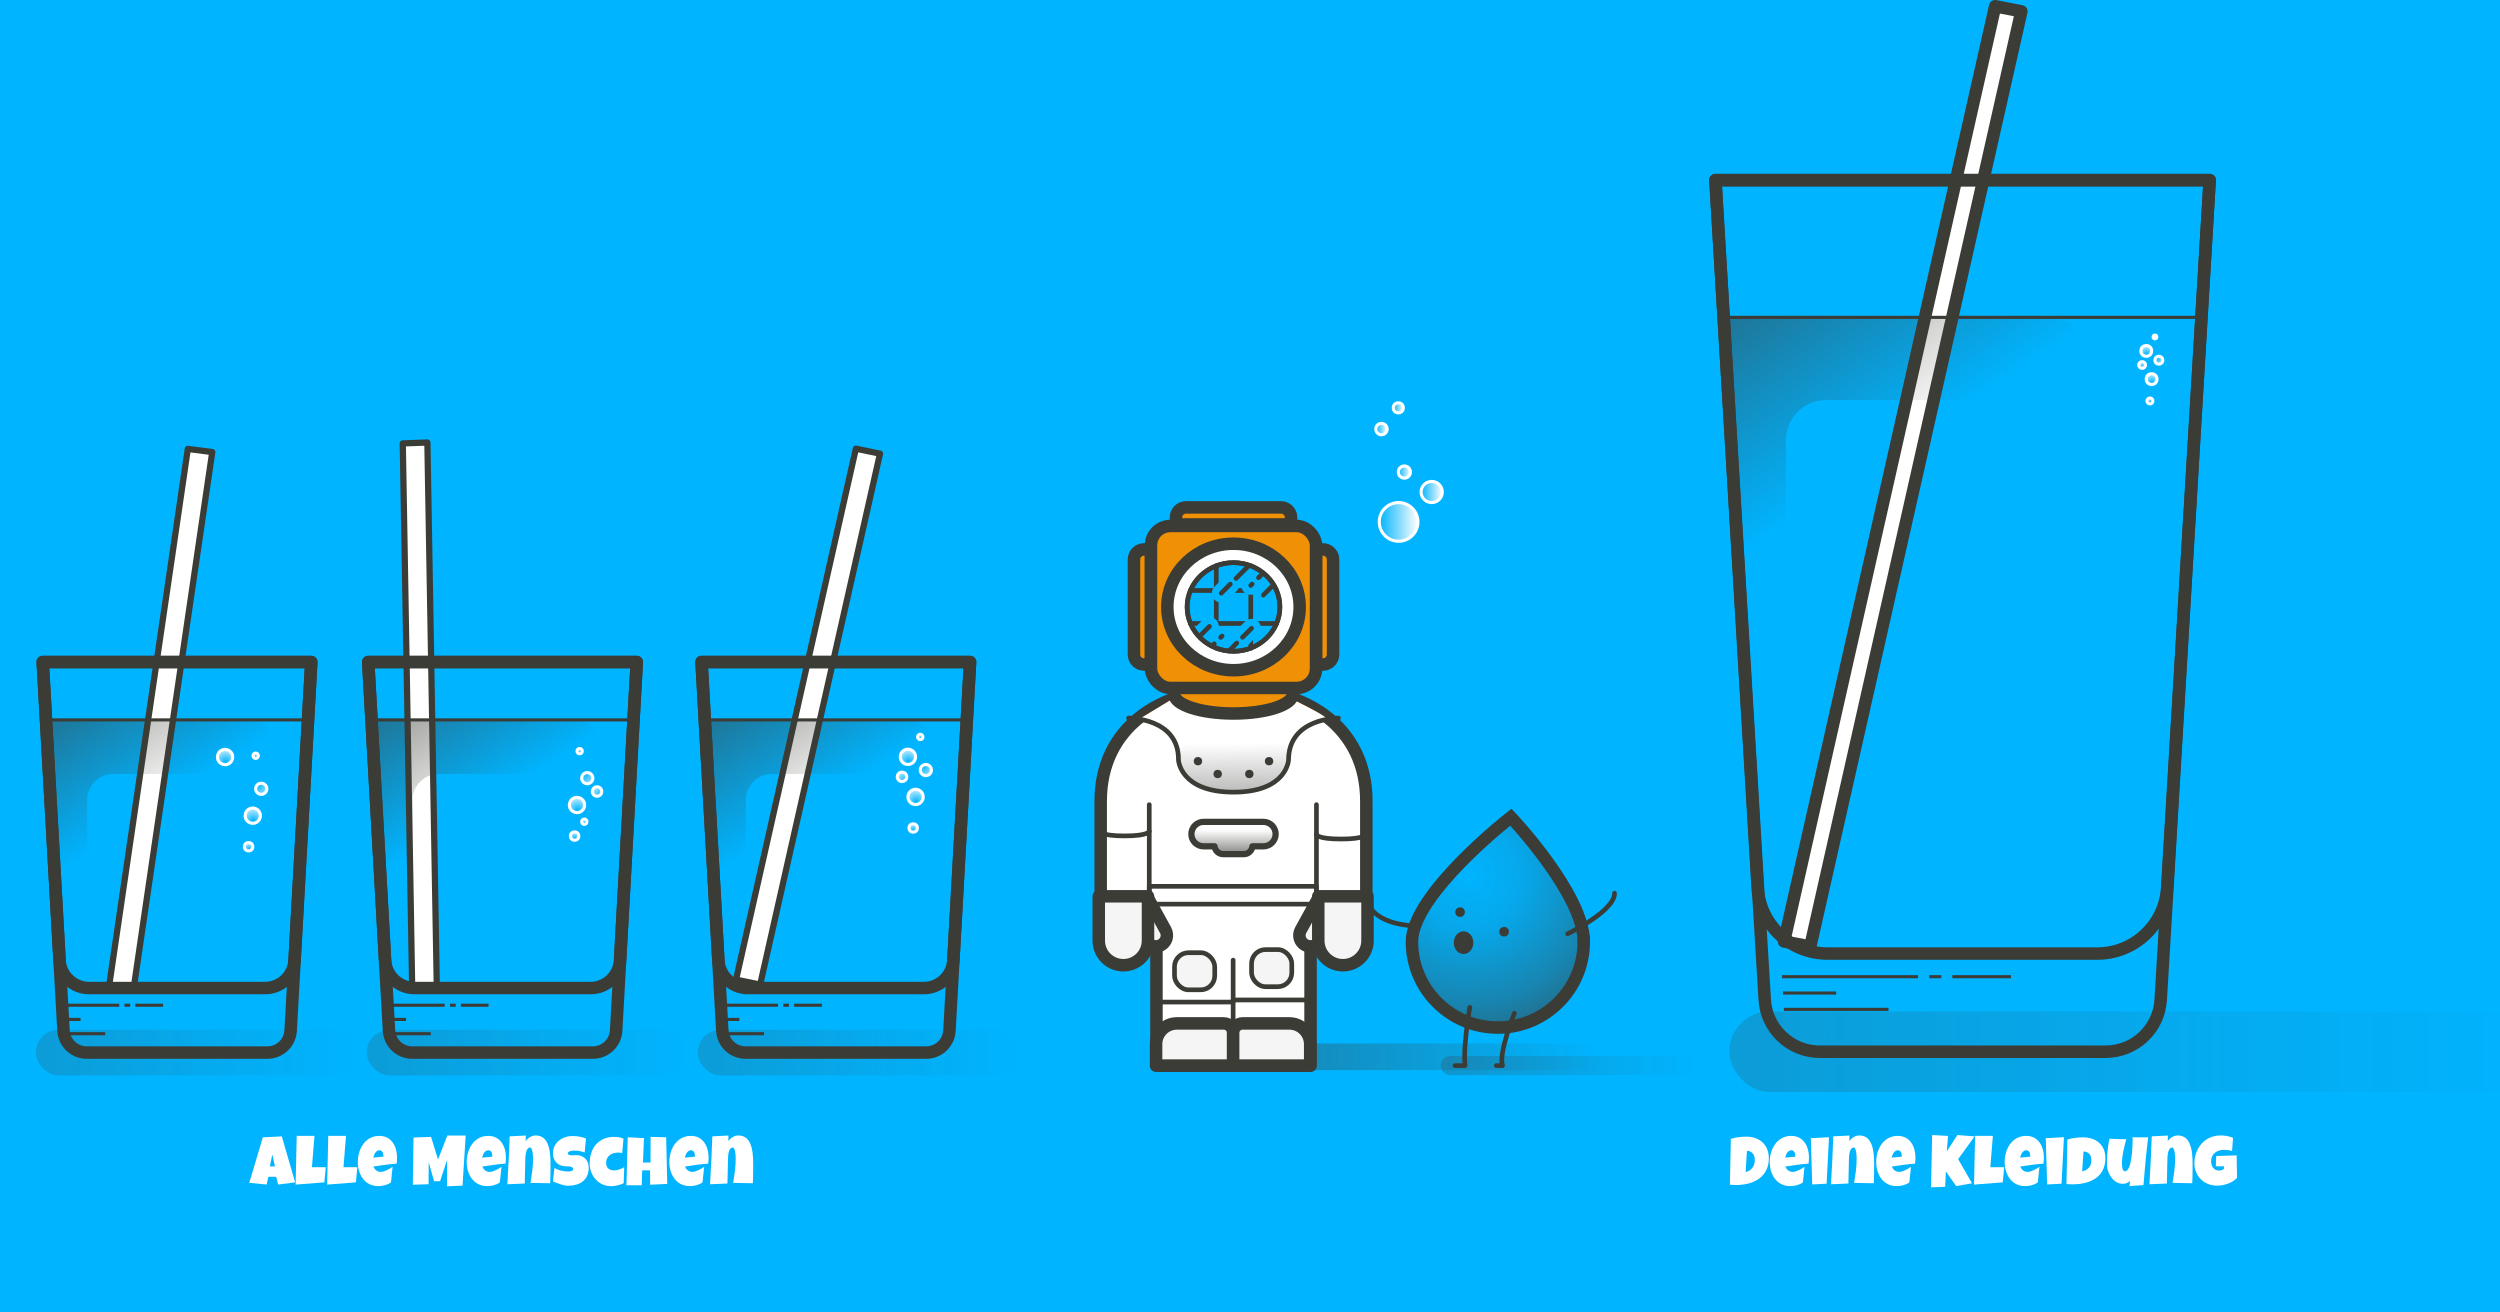 <?xml version="1.0" encoding="UTF-8"?>
<svg xmlns="http://www.w3.org/2000/svg" width="800" height="420" xmlns:xlink="http://www.w3.org/1999/xlink" viewBox="0 0 800 420">
  <defs>
    <filter id="drop-shadow-1" x="487.71" y="26.004" width="99.864" height="52.062" filterUnits="userSpaceOnUse">
      <feOffset dx="-8" dy="6"/>
      <feGaussianBlur result="blur" stdDeviation="0"/>
      <feFlood flood-color="#3c3c37" flood-opacity=".1"/>
      <feComposite in2="blur" operator="in"/>
      <feComposite in="SourceGraphic"/>
    </filter>
    <linearGradient id="Unbenannter_Verlauf_48" data-name="Unbenannter Verlauf 48" x1="11.481" y1="336.825" x2="114.209" y2="336.825" gradientUnits="userSpaceOnUse">
      <stop offset="0" stop-color="#3c3c37"/>
      <stop offset=".559" stop-color="#3c3c37" stop-opacity=".4"/>
      <stop offset="1" stop-color="#3c3c37" stop-opacity="0"/>
    </linearGradient>
    <linearGradient id="Unbenannter_Verlauf_48-2" data-name="Unbenannter Verlauf 48" x1="117.38" x2="220.108" xlink:href="#Unbenannter_Verlauf_48"/>
    <linearGradient id="Unbenannter_Verlauf_48-3" data-name="Unbenannter Verlauf 48" x1="223.28" x2="326.008" xlink:href="#Unbenannter_Verlauf_48"/>
    <linearGradient id="Unbenannter_Verlauf_48-4" data-name="Unbenannter Verlauf 48" x1="553.363" y1="336.552" x2="820.741" y2="336.552" xlink:href="#Unbenannter_Verlauf_48"/>
    <linearGradient id="Unbenannter_Verlauf_6" data-name="Unbenannter Verlauf 6" x1="661.164" y1="-1152.507" x2="803.562" y2="-1152.507" gradientTransform="translate(-291.088 1490.679)" gradientUnits="userSpaceOnUse">
      <stop offset="0" stop-color="#3c3c37" stop-opacity="0"/>
      <stop offset="1" stop-color="#3c3c37"/>
    </linearGradient>
    <linearGradient id="Unbenannter_Verlauf_6-2" data-name="Unbenannter Verlauf 6" x1="542.331" y1="340.991" x2="377.749" y2="340.991" gradientTransform="translate(1004.501 681.982) rotate(-180)" xlink:href="#Unbenannter_Verlauf_6"/>
    <radialGradient id="Unbenannter_Verlauf_106" data-name="Unbenannter Verlauf 106" cx="470.108" cy="280.241" fx="470.108" fy="280.241" r="74.428" gradientUnits="userSpaceOnUse">
      <stop offset="0" stop-color="#3c3c37" stop-opacity="0"/>
      <stop offset=".233" stop-color="#3c3c37" stop-opacity=".103"/>
      <stop offset=".55" stop-color="#3c3c37" stop-opacity=".394"/>
      <stop offset=".915" stop-color="#3c3c37" stop-opacity=".87"/>
      <stop offset="1" stop-color="#3c3c37"/>
    </radialGradient>
    <linearGradient id="Weiß_Schwarz_2" data-name="Weiß, Schwarz 2" x1="394.669" y1="237.93" x2="395.169" y2="289.43" gradientUnits="userSpaceOnUse">
      <stop offset="0" stop-color="#fff"/>
      <stop offset="1" stop-color="#1d1d1b"/>
    </linearGradient>
    <clipPath id="clippath">
      <ellipse cx="394.722" cy="194.23" rx="14.843" ry="14.186" fill="none" stroke="#3c3c37" stroke-linecap="round" stroke-linejoin="round" stroke-width="1.5"/>
    </clipPath>
    <linearGradient id="Unbenannter_Verlauf_64" data-name="Unbenannter Verlauf 64" x1="441.366" y1="167.013" x2="453.736" y2="167.013" gradientUnits="userSpaceOnUse">
      <stop offset="0" stop-color="#fff" stop-opacity="0"/>
      <stop offset="1" stop-color="#fff"/>
    </linearGradient>
    <linearGradient id="Unbenannter_Verlauf_64-2" data-name="Unbenannter Verlauf 64" x1="454.755" y1="157.441" x2="461.529" y2="157.441" xlink:href="#Unbenannter_Verlauf_64"/>
    <linearGradient id="Unbenannter_Verlauf_64-3" data-name="Unbenannter Verlauf 64" x1="447.455" y1="151.056" x2="451.336" y2="151.056" xlink:href="#Unbenannter_Verlauf_64"/>
    <linearGradient id="Unbenannter_Verlauf_64-4" data-name="Unbenannter Verlauf 64" x1="440.247" y1="137.306" x2="443.887" y2="137.306" xlink:href="#Unbenannter_Verlauf_64"/>
    <linearGradient id="Unbenannter_Verlauf_64-5" data-name="Unbenannter Verlauf 64" x1="445.858" y1="130.511" x2="449.051" y2="130.511" xlink:href="#Unbenannter_Verlauf_64"/>
    <linearGradient id="Weiß_Schwarz_2-2" data-name="Weiß, Schwarz 2" x1="-7577.321" y1="-8619.613" x2="-7577.321" y2="-8605.113" gradientTransform="translate(7972.044 8885.104)" xlink:href="#Weiß_Schwarz_2"/>
    <linearGradient id="Unbenannter_Verlauf_61" data-name="Unbenannter Verlauf 61" x1="198.45" y1="684.28" x2="243.155" y2="752.614" gradientTransform="translate(18 -494)" gradientUnits="userSpaceOnUse">
      <stop offset="0" stop-color="#3c3c37"/>
      <stop offset="1" stop-color="#3c3c37" stop-opacity="0"/>
    </linearGradient>
    <linearGradient id="Unbenannter_Verlauf_61-2" data-name="Unbenannter Verlauf 61" x1="91.792" x2="136.496" y2="752.614" xlink:href="#Unbenannter_Verlauf_61"/>
    <radialGradient id="Unbenannter_Verlauf_11" data-name="Unbenannter Verlauf 11" cx="184.852" cy="259.143" fx="184.852" fy="259.143" r="5.126" gradientUnits="userSpaceOnUse">
      <stop offset="0" stop-color="#fff" stop-opacity="0"/>
      <stop offset="1" stop-color="#fff"/>
    </radialGradient>
    <radialGradient id="Unbenannter_Verlauf_11-2" data-name="Unbenannter Verlauf 11" cx="183.993" cy="268.381" fx="183.993" fy="268.381" r="2.799" xlink:href="#Unbenannter_Verlauf_11"/>
    <radialGradient id="Unbenannter_Verlauf_11-3" data-name="Unbenannter Verlauf 11" cx="187.064" cy="263.48" fx="187.064" fy="263.48" r="1.77" xlink:href="#Unbenannter_Verlauf_11"/>
    <radialGradient id="Unbenannter_Verlauf_11-4" data-name="Unbenannter Verlauf 11" cx="185.558" cy="240.897" fx="185.558" fy="240.897" r="1.77" xlink:href="#Unbenannter_Verlauf_11"/>
    <radialGradient id="Unbenannter_Verlauf_11-5" data-name="Unbenannter Verlauf 11" cx="174.423" cy="748.844" fx="174.423" fy="748.844" r="5.216" gradientTransform="translate(18 -494)" xlink:href="#Unbenannter_Verlauf_11"/>
    <radialGradient id="Unbenannter_Verlauf_11-6" data-name="Unbenannter Verlauf 11" cx="186.617" cy="247.837" fx="186.617" fy="247.837" r="6.196" xlink:href="#Unbenannter_Verlauf_11"/>
    <linearGradient id="Unbenannter_Verlauf_61-3" data-name="Unbenannter Verlauf 61" x1="-12.367" x2="32.338" y2="752.614" xlink:href="#Unbenannter_Verlauf_61"/>
    <radialGradient id="Unbenannter_Verlauf_11-7" data-name="Unbenannter Verlauf 11" cx="81.094" cy="262.557" fx="81.094" fy="262.557" xlink:href="#Unbenannter_Verlauf_11"/>
    <radialGradient id="Unbenannter_Verlauf_11-8" data-name="Unbenannter Verlauf 11" cx="79.664" cy="271.795" fx="79.664" fy="271.795" r="2.799" xlink:href="#Unbenannter_Verlauf_11"/>
    <radialGradient id="Unbenannter_Verlauf_11-9" data-name="Unbenannter Verlauf 11" cx="81.891" cy="242.361" fx="81.891" fy="242.361" r="1.77" xlink:href="#Unbenannter_Verlauf_11"/>
    <radialGradient id="Unbenannter_Verlauf_11-10" data-name="Unbenannter Verlauf 11" cx="54.235" cy="737.796" fx="54.235" fy="737.796" gradientTransform="translate(18 -494)" xlink:href="#Unbenannter_Verlauf_11"/>
    <radialGradient id="Unbenannter_Verlauf_11-11" data-name="Unbenannter Verlauf 11" cx="82.288" cy="251.251" fx="82.288" fy="251.251" r="6.196" xlink:href="#Unbenannter_Verlauf_11"/>
    <linearGradient id="Unbenannter_Verlauf_61-4" data-name="Unbenannter Verlauf 61" x1="516.051" y1="37.836" x2="584.816" y2="142.95" gradientTransform="translate(23 1)" xlink:href="#Unbenannter_Verlauf_61"/>
    <radialGradient id="Unbenannter_Verlauf_11-12" data-name="Unbenannter Verlauf 11" cx="688.669" cy="122.4" fx="688.669" fy="122.4" r="3.605" xlink:href="#Unbenannter_Verlauf_11"/>
    <radialGradient id="Unbenannter_Verlauf_11-13" data-name="Unbenannter Verlauf 11" cx="688.065" cy="128.898" fx="688.065" fy="128.898" r="1.969" xlink:href="#Unbenannter_Verlauf_11"/>
    <radialGradient id="Unbenannter_Verlauf_11-14" data-name="Unbenannter Verlauf 11" cx="689.632" cy="108.194" fx="689.632" fy="108.194" r="1.245" xlink:href="#Unbenannter_Verlauf_11"/>
    <radialGradient id="Unbenannter_Verlauf_11-15" data-name="Unbenannter Verlauf 11" cx="663.95" cy="112.377" fx="663.95" fy="112.377" r="3.605" gradientTransform="translate(23 1)" xlink:href="#Unbenannter_Verlauf_11"/>
    <radialGradient id="Unbenannter_Verlauf_11-16" data-name="Unbenannter Verlauf 11" cx="663.434" cy="116.894" fx="663.434" fy="116.894" r="3.669" gradientTransform="translate(23 1)" xlink:href="#Unbenannter_Verlauf_11"/>
    <radialGradient id="Unbenannter_Verlauf_11-17" data-name="Unbenannter Verlauf 11" cx="689.911" cy="114.447" fx="689.911" fy="114.447" r="4.358" xlink:href="#Unbenannter_Verlauf_11"/>
    <radialGradient id="Unbenannter_Verlauf_11-18" data-name="Unbenannter Verlauf 11" cx="293.191" cy="256.554" fx="293.191" fy="256.554" r="5.126" xlink:href="#Unbenannter_Verlauf_11"/>
    <radialGradient id="Unbenannter_Verlauf_11-19" data-name="Unbenannter Verlauf 11" cx="292.333" cy="265.793" fx="292.333" fy="265.793" r="2.799" xlink:href="#Unbenannter_Verlauf_11"/>
    <radialGradient id="Unbenannter_Verlauf_11-20" data-name="Unbenannter Verlauf 11" cx="294.56" cy="236.359" fx="294.56" fy="236.359" r="1.77" xlink:href="#Unbenannter_Verlauf_11"/>
    <radialGradient id="Unbenannter_Verlauf_11-21" data-name="Unbenannter Verlauf 11" cx="272.747" cy="737.727" fx="272.747" fy="737.727" r="5.126" gradientTransform="translate(18 -494)" xlink:href="#Unbenannter_Verlauf_11"/>
    <radialGradient id="Unbenannter_Verlauf_11-22" data-name="Unbenannter Verlauf 11" cx="272.013" cy="744.148" fx="272.013" fy="744.148" r="5.216" gradientTransform="translate(18 -494)" xlink:href="#Unbenannter_Verlauf_11"/>
    <radialGradient id="Unbenannter_Verlauf_11-23" data-name="Unbenannter Verlauf 11" cx="294.956" cy="245.248" fx="294.956" fy="245.248" r="6.196" xlink:href="#Unbenannter_Verlauf_11"/>
    <filter id="drop-shadow-6" x="690.815" y="105.971" width="99.864" height="52.062" filterUnits="userSpaceOnUse">
      <feOffset dx="-8" dy="6"/>
      <feGaussianBlur result="blur-2" stdDeviation="0"/>
      <feFlood flood-color="#3c3c37" flood-opacity=".1"/>
      <feComposite in2="blur-2" operator="in"/>
      <feComposite in="SourceGraphic"/>
    </filter>
  </defs>
  <g isolation="isolate">
    <g id="bg">
      <rect x="-639.112" y="-2628.879" width="2123.664" height="7555.112" fill="#00b4ff"/>
    </g>
    <g id="illu">
      <g filter="url(#drop-shadow-1)">
        <path d="M580.022,62.963h-6.836c.446-.896.703-1.903.703-2.973,0-3.693-2.994-6.688-6.688-6.688-.795,0-1.555.146-2.262.401.135-1.041.212-2.099.212-3.177,0-13.543-10.979-24.522-24.522-24.522-7.528,0-14.26,3.395-18.758,8.734-2.77-1.55-5.958-2.442-9.359-2.442-10.606,0-19.204,8.598-19.204,19.204,0,4.303,1.432,8.261,3.822,11.463h-1.868c-4.171,0-7.552,3.381-7.552,7.552s3.381,7.552,7.552,7.552h84.76c4.171,0,7.552-3.381,7.552-7.552s-3.381-7.552-7.552-7.552Z" fill="none"/>
      </g>
      <g>
        <polygon points="638.456 2 570.904 301.27 579.283 302.899 646.836 3.63 638.456 2" fill="#fff"/>
        <polygon points="638.456 2 570.904 301.27 579.283 302.899 646.836 3.63 638.456 2" fill="none" stroke="#3c3c37" stroke-linejoin="round" stroke-width="4"/>
      </g>
      <polygon points="139.774 315.758 131.897 316.039 128.886 141.89 136.763 141.609 139.774 315.758" fill="#fff" stroke="#3c3c37" stroke-linejoin="round" stroke-width="2"/>
      <polygon points="243.25 315.071 235.53 313.477 273.881 143.577 281.601 145.171 243.25 315.071" fill="#fff" stroke="#3c3c37" stroke-linejoin="round" stroke-width="2"/>
      <polygon points="42.665 316.991 34.846 315.992 60.102 143.657 67.921 144.657 42.665 316.991" fill="#fff" stroke="#3c3c37" stroke-linejoin="round" stroke-width="2"/>
      <rect x="11.481" y="329.525" width="102.728" height="14.6" rx="7.3" ry="7.3" fill="url(#Unbenannter_Verlauf_48)" mix-blend-mode="multiply" opacity=".2"/>
      <rect x="117.38" y="329.525" width="102.728" height="14.6" rx="7.3" ry="7.3" fill="url(#Unbenannter_Verlauf_48-2)" mix-blend-mode="multiply" opacity=".2"/>
      <rect x="223.28" y="329.525" width="102.728" height="14.6" rx="7.3" ry="7.3" fill="url(#Unbenannter_Verlauf_48-3)" mix-blend-mode="multiply" opacity=".2"/>
      <rect x="553.363" y="323.67" width="267.378" height="25.763" rx="12.882" ry="12.882" fill="url(#Unbenannter_Verlauf_48-4)" mix-blend-mode="multiply" opacity=".2"/>
      <g>
        <rect x="370.076" y="333.906" width="142.398" height="8.533" rx="4.266" ry="4.266" transform="translate(882.551 676.345) rotate(180)" fill="url(#Unbenannter_Verlauf_6)" mix-blend-mode="multiply" opacity=".5"/>
        <rect x="461.016" y="337.938" width="82.47" height="6.106" rx="3.053" ry="3.053" transform="translate(1004.501 681.982) rotate(180)" fill="url(#Unbenannter_Verlauf_6-2)" mix-blend-mode="multiply" opacity=".5"/>
        <path d="M506.808,301.33c0,15.183-12.309,27.492-27.492,27.492s-27.492-12.309-27.492-27.492,31.651-39.839,31.651-39.839c0,0,23.333,24.656,23.333,39.839Z" fill="url(#Unbenannter_Verlauf_106)" stroke="#3c3c37" stroke-miterlimit="10" stroke-width="4"/>
        <path d="M470.349,322.366s-2.208,12.292-1.542,18.625h-3.208" fill="none" stroke="#3c3c37" stroke-linecap="round" stroke-linejoin="round" stroke-width="1.5"/>
        <path d="M484.599,324.241s-5.167,12.875-3.792,16.75h-2" fill="none" stroke="#3c3c37" stroke-linecap="round" stroke-linejoin="round" stroke-width="1.5"/>
        <path d="M452.802,296.268s-12.995,0-15.328-8.027" fill="none" stroke="#3c3c37" stroke-linecap="round" stroke-linejoin="round" stroke-width="1.5"/>
        <path d="M501.641,298.824s15.167-7.333,15-13" fill="none" stroke="#3c3c37" stroke-linecap="round" stroke-linejoin="round" stroke-width="1.5"/>
        <path d="M462.149,300.657c-1.256,1.875-1.735,6.181,3.746,9.285,5.714,3.236,11.788.215,12.993-1.845l-16.739-7.439Z" fill="none"/>
        <g id="eyes">
          <circle cx="467.224" cy="291.876" r="1.531" fill="#3c3c37"/>
          <circle cx="481.314" cy="298.156" r="1.531" fill="#3c3c37"/>
        </g>
        <g>
          <path d="M437.225,256.363c0-23.473-19.029-36.002-42.502-36.002h0c-23.473,0-42.502,12.529-42.502,36.002v45.514h17.845v39.115h49.314v-39.115h17.845v-45.514Z" fill="#fff"/>
          <path d="M437.225,256.363c0-23.473-19.029-36.002-42.502-36.002h0c-23.473,0-42.502,12.529-42.502,36.002v45.514h17.845v39.115h49.314v-39.115h17.845v-45.514Z" fill="none" stroke="#3c3c37" stroke-linejoin="round" stroke-width="4"/>
        </g>
        <line x1="394.604" y1="307.241" x2="394.604" y2="340.991" fill="none" stroke="#3c3c37" stroke-linecap="round" stroke-linejoin="round" stroke-width="1.5"/>
        <line x1="367.762" y1="257.491" x2="367.762" y2="302.845" fill="none" stroke="#3c3c37" stroke-linecap="round" stroke-linejoin="round" stroke-width="1.5"/>
        <line x1="421.262" y1="257.491" x2="421.262" y2="302.845" fill="none" stroke="#3c3c37" stroke-linecap="round" stroke-linejoin="round" stroke-width="1.5"/>
        <path d="M376.599,327.491h14.976c1.672,0,3.029,1.357,3.029,3.029v10.471h-24.657v-6.848c0-3.671,2.981-6.652,6.652-6.652Z" fill="#f5f5f5" stroke="#3c3c37" stroke-linejoin="round" stroke-width="4"/>
        <path d="M394.604,327.491h24.657v10.471c0,1.672-1.357,3.029-3.029,3.029h-14.976c-3.671,0-6.652-2.981-6.652-6.652v-6.848h0Z" transform="translate(813.866 668.482) rotate(-180)" fill="#f5f5f5" stroke="#3c3c37" stroke-linejoin="round" stroke-width="4"/>
        <g>
          <g>
            <path d="M424.25,230.043c-4.433.696-12.523,3.31-12.558,13.114,0,0-.434,10.333-16.975,10.333s-16.975-10.333-16.975-10.333c.116-10.129-8.595-12.583-12.958-13.177l10.714-6.489h37.484s12.943,6.29,11.269,6.552Z" fill="#f09105"/>
            <path d="M424.25,230.043c-4.433.696-12.523,3.31-12.558,13.114,0,0-.434,10.333-16.975,10.333s-16.975-10.333-16.975-10.333c.116-10.129-8.595-12.583-12.958-13.177l10.714-6.489h37.484s12.943,6.29,11.269,6.552Z" fill="url(#Weiß_Schwarz_2)" mix-blend-mode="multiply"/>
          </g>
          <path d="M421.13,175.814h2.24c1.77,0,3.208,1.437,3.208,3.208v30.418c0,1.77-1.437,3.208-3.208,3.208h-2.24v-36.833h0Z" fill="#f09105" stroke="#3c3c37" stroke-linecap="round" stroke-linejoin="round" stroke-width="4"/>
          <path d="M391.999,146.679h2.24c1.77,0,3.208,1.437,3.208,3.208v30.418c0,1.77-1.437,3.208-3.208,3.208h-2.24v-36.833h0Z" transform="translate(229.627 559.818) rotate(-90)" fill="#f09105" stroke="#3c3c37" stroke-linecap="round" stroke-linejoin="round" stroke-width="4"/>
          <path d="M362.868,175.814h2.24c1.77,0,3.208,1.437,3.208,3.208v30.418c0,1.77-1.437,3.208-3.208,3.208h-2.24v-36.833h0Z" transform="translate(731.183 388.461) rotate(180)" fill="#f09105" stroke="#3c3c37" stroke-linecap="round" stroke-linejoin="round" stroke-width="4"/>
          <ellipse cx="394.722" cy="222.147" rx="18.955" ry="6.177" fill="#f09105" stroke="#3c3c37" stroke-linejoin="round" stroke-width="4"/>
          <rect x="368.315" y="168.314" width="52.814" height="51.833" rx="6.217" ry="6.217" fill="#f09105" stroke="#3c3c37" stroke-linejoin="round" stroke-width="4"/>
          <g>
            <ellipse cx="394.722" cy="194.23" rx="21.176" ry="20.24" fill="#fff" stroke="#3c3c37" stroke-linecap="round" stroke-linejoin="round" stroke-width="4"/>
            <ellipse cx="394.722" cy="194.23" rx="14.843" ry="14.186" fill="#00b4ff"/>
            <ellipse cx="394.722" cy="194.23" rx="14.843" ry="14.186" fill="#00b4ff"/>
            <g>
              <line x1="400.238" y1="181.049" x2="400.238" y2="207.412" fill="none" stroke="#3c3c37" stroke-linecap="round" stroke-linejoin="round" stroke-width="1.5"/>
              <line x1="389.207" y1="207.412" x2="389.207" y2="181.049" fill="none" stroke="#3c3c37" stroke-linecap="round" stroke-linejoin="round" stroke-width="1.5"/>
              <line x1="380.931" y1="188.959" x2="408.514" y2="188.959" fill="none" stroke="#3c3c37" stroke-linecap="round" stroke-linejoin="round" stroke-width="1.5"/>
              <line x1="408.514" y1="199.502" x2="380.931" y2="199.502" fill="none" stroke="#3c3c37" stroke-linecap="round" stroke-linejoin="round" stroke-width="1.5"/>
            </g>
            <g>
              <g clip-path="url(#clippath)">
                <g>
                  <g>
                    <line x1="401.672" y1="178.951" x2="395.519" y2="185.104" fill="none" stroke="#00b4ff" stroke-linecap="round" stroke-linejoin="round" stroke-width="6"/>
                    <line x1="405.37" y1="182.212" x2="402.716" y2="184.866" fill="none" stroke="#00b4ff" stroke-linecap="round" stroke-linejoin="round" stroke-width="6"/>
                    <line x1="408.36" y1="186.335" x2="404.269" y2="190.427" fill="none" stroke="#00b4ff" stroke-linecap="round" stroke-linejoin="round" stroke-width="6"/>
                    <line x1="390.797" y1="189.827" x2="393.688" y2="186.935" fill="none" stroke="#00b4ff" stroke-linecap="round" stroke-linejoin="round" stroke-width="6"/>
                    <line x1="400.237" y1="187.345" x2="400.674" y2="186.907" fill="none" stroke="#00b4ff" stroke-linecap="round" stroke-linejoin="round" stroke-width="6"/>
                  </g>
                  <g>
                    <line x1="401.672" y1="178.951" x2="395.519" y2="185.104" fill="none" stroke="#3c3c37" stroke-linecap="round" stroke-linejoin="round" stroke-width="1.5"/>
                    <line x1="405.37" y1="182.212" x2="402.716" y2="184.866" fill="none" stroke="#3c3c37" stroke-linecap="round" stroke-linejoin="round" stroke-width="1.5"/>
                    <line x1="408.36" y1="186.335" x2="404.269" y2="190.427" fill="none" stroke="#3c3c37" stroke-linecap="round" stroke-linejoin="round" stroke-width="1.5"/>
                    <line x1="390.797" y1="189.827" x2="393.688" y2="186.935" fill="none" stroke="#3c3c37" stroke-linecap="round" stroke-linejoin="round" stroke-width="1.5"/>
                    <line x1="400.237" y1="187.345" x2="400.674" y2="186.907" fill="none" stroke="#3c3c37" stroke-linecap="round" stroke-linejoin="round" stroke-width="1.5"/>
                  </g>
                </g>
                <g>
                  <g>
                    <line x1="389.619" y1="211.927" x2="395.772" y2="205.774" fill="none" stroke="#00b4ff" stroke-linecap="round" stroke-linejoin="round" stroke-width="6"/>
                    <line x1="385.921" y1="208.666" x2="388.575" y2="206.012" fill="none" stroke="#00b4ff" stroke-linecap="round" stroke-linejoin="round" stroke-width="6"/>
                    <line x1="382.931" y1="204.543" x2="387.022" y2="200.451" fill="none" stroke="#00b4ff" stroke-linecap="round" stroke-linejoin="round" stroke-width="6"/>
                    <line x1="400.494" y1="201.051" x2="397.603" y2="203.943" fill="none" stroke="#00b4ff" stroke-linecap="round" stroke-linejoin="round" stroke-width="6"/>
                    <line x1="391.054" y1="203.533" x2="390.617" y2="203.97" fill="none" stroke="#00b4ff" stroke-linecap="round" stroke-linejoin="round" stroke-width="6"/>
                  </g>
                  <g>
                    <line x1="389.619" y1="211.927" x2="395.772" y2="205.774" fill="none" stroke="#3c3c37" stroke-linecap="round" stroke-linejoin="round" stroke-width="1.5"/>
                    <line x1="385.921" y1="208.666" x2="388.575" y2="206.012" fill="none" stroke="#3c3c37" stroke-linecap="round" stroke-linejoin="round" stroke-width="1.5"/>
                    <line x1="382.931" y1="204.543" x2="387.022" y2="200.451" fill="none" stroke="#3c3c37" stroke-linecap="round" stroke-linejoin="round" stroke-width="1.5"/>
                    <line x1="400.494" y1="201.051" x2="397.603" y2="203.943" fill="none" stroke="#3c3c37" stroke-linecap="round" stroke-linejoin="round" stroke-width="1.5"/>
                    <line x1="391.054" y1="203.533" x2="390.617" y2="203.97" fill="none" stroke="#3c3c37" stroke-linecap="round" stroke-linejoin="round" stroke-width="1.5"/>
                  </g>
                </g>
              </g>
              <ellipse cx="394.722" cy="194.23" rx="14.843" ry="14.186" fill="none" stroke="#3c3c37" stroke-linecap="round" stroke-linejoin="round" stroke-width="1.5"/>
            </g>
            <ellipse cx="394.722" cy="194.23" rx="14.843" ry="14.186" fill="none" stroke="#3c3c37" stroke-linecap="round" stroke-linejoin="round" stroke-width="1.5"/>
          </g>
          <path d="M361.138,229.791s16.127-.139,15.966,13.367c0,0,.452,10.333,17.618,10.333s17.618-10.333,17.618-10.333c.049-13.506,15.966-13.367,15.966-13.367" fill="none" stroke="#3c3c37" stroke-linecap="round" stroke-linejoin="round" stroke-width="1.5"/>
          <g>
            <g>
              <circle cx="389.66" cy="247.678" r="1.344" fill="#3c3c37"/>
              <circle cx="399.785" cy="247.678" r="1.344" fill="#3c3c37"/>
            </g>
            <g>
              <circle cx="406.097" cy="243.585" r="1.344" fill="#3c3c37"/>
              <circle cx="383.347" cy="243.585" r="1.344" fill="#3c3c37"/>
            </g>
          </g>
        </g>
        <rect x="375.838" y="304.866" width="12.875" height="11.875" rx="4.479" ry="4.479" fill="#f5f5f5" stroke="#3c3c37" stroke-linecap="round" stroke-linejoin="round" stroke-width="1.5"/>
        <rect x="400.496" y="303.866" width="12.875" height="11.875" rx="4.479" ry="4.479" fill="#f5f5f5" stroke="#3c3c37" stroke-linecap="round" stroke-linejoin="round" stroke-width="1.5"/>
        <line x1="369.947" y1="320.657" x2="394.604" y2="320.657" fill="none" stroke="#3c3c37" stroke-linecap="round" stroke-linejoin="round" stroke-width="1.5"/>
        <line x1="394.604" y1="319.991" x2="419.262" y2="319.991" fill="none" stroke="#3c3c37" stroke-linecap="round" stroke-linejoin="round" stroke-width="1.5"/>
        <path d="M352.004,265.991s0,1.5,7.879,1.5c7.781,0,7.879-1.5,7.879-1.5" fill="none" stroke="#3c3c37" stroke-linecap="round" stroke-linejoin="round" stroke-width="1.5"/>
        <path d="M421.262,266.991s0,1.5,7.879,1.5c7.781,0,7.879-1.5,7.879-1.5" fill="none" stroke="#3c3c37" stroke-linecap="round" stroke-linejoin="round" stroke-width="1.5"/>
        <g>
          <circle cx="447.551" cy="167.013" r="6.185" fill="url(#Unbenannter_Verlauf_64)" stroke="#fff" stroke-miterlimit="10"/>
          <circle cx="458.142" cy="157.441" r="3.387" fill="url(#Unbenannter_Verlauf_64-2)" stroke="#fff" stroke-miterlimit="10"/>
          <circle cx="449.395" cy="151.056" r="1.941" fill="url(#Unbenannter_Verlauf_64-3)" stroke="#fff" stroke-miterlimit="10"/>
          <circle cx="442.067" cy="137.306" r="1.82" fill="url(#Unbenannter_Verlauf_64-4)" stroke="#fff" stroke-miterlimit="10"/>
          <circle cx="447.455" cy="130.511" r="1.596" fill="url(#Unbenannter_Verlauf_64-5)" stroke="#fff" stroke-miterlimit="10"/>
        </g>
        <rect x="367.762" y="283.631" width="53.5" height="5.693" fill="none" stroke="#3c3c37" stroke-linecap="round" stroke-linejoin="round" stroke-width="1.5"/>
        <g>
          <path d="M364.369,288.034h7.046v11.805c0,1.944-1.579,3.523-3.523,3.523h0c-1.944,0-3.523-1.579-3.523-3.523v-11.805h0Z" transform="translate(-96.936 213.743) rotate(-28.792)" fill="#f5f5f5" stroke="#3c3c37" stroke-linejoin="round" stroke-width="4"/>
          <path d="M351.602,286.815h15.757v14.182c0,4.348-3.53,7.879-7.879,7.879h0c-4.348,0-7.879-3.53-7.879-7.879v-14.182h0Z" fill="#f5f5f5" stroke="#3c3c37" stroke-linejoin="round" stroke-width="4"/>
        </g>
        <g>
          <path d="M421.317,288.034h0c1.944,0,3.523,1.579,3.523,3.523v11.805h-7.046v-11.805c0-1.944,1.579-3.523,3.523-3.523Z" transform="translate(648.131 757.76) rotate(-151.208)" fill="#f5f5f5" stroke="#3c3c37" stroke-linejoin="round" stroke-width="4"/>
          <path d="M429.728,286.815h0c4.348,0,7.879,3.53,7.879,7.879v14.182h-15.757v-14.182c0-4.348,3.53-7.879,7.879-7.879Z" transform="translate(859.456 595.69) rotate(180)" fill="#f5f5f5" stroke="#3c3c37" stroke-linejoin="round" stroke-width="4"/>
        </g>
        <g>
          <path d="M404.285,262.991h-19.126c-2.163,0-3.917,1.754-3.917,3.917s1.754,3.917,3.917,3.917h3.503c.148,1.403,1.32,2.5,2.762,2.5h6.596c1.442,0,2.615-1.097,2.762-2.5h3.502c2.163,0,3.917-1.754,3.917-3.917s-1.754-3.917-3.917-3.917Z" fill="#f09105"/>
          <g mix-blend-mode="multiply">
            <path d="M404.285,262.991h-19.126c-2.163,0-3.917,1.754-3.917,3.917s1.754,3.917,3.917,3.917h3.503c.148,1.403,1.32,2.5,2.762,2.5h6.596c1.442,0,2.615-1.097,2.762-2.5h3.502c2.163,0,3.917-1.754,3.917-3.917s-1.754-3.917-3.917-3.917Z" fill="url(#Weiß_Schwarz_2-2)"/>
          </g>
          <path d="M404.285,262.991h-19.126c-2.163,0-3.917,1.754-3.917,3.917s1.754,3.917,3.917,3.917h3.503c.148,1.403,1.32,2.5,2.762,2.5h6.596c1.442,0,2.615-1.097,2.762-2.5h3.502c2.163,0,3.917-1.754,3.917-3.917s-1.754-3.917-3.917-3.917Z" fill="none" stroke="#3c3c37" stroke-linecap="round" stroke-linejoin="round" stroke-width="2"/>
        </g>
      </g>
      <g>
        <path d="M94.444,378.352l-5.418.699-.656-2.469h-2.49l-.546,2.469-5.571-.546,4.348-14.551,6.073-.306,4.261,14.703ZM87.978,373.239l-.83-3.802-.809,3.802h1.639Z" fill="#fff"/>
        <path d="M104.253,373.502l-.458,4.85-9.198.721.35-15.599h5.681l-.809,10.028h4.435Z" fill="#fff"/>
        <path d="M114.347,373.502l-.458,4.85-9.198.721.35-15.599h5.681l-.809,10.028h4.435Z" fill="#fff"/>
        <path d="M127.052,370.465c0,.634-.044,1.267-.131,1.9-1.246.08-2.483.21-3.715.388-1.23.179-2.461.355-3.691.53.188.524.485.943.89,1.256.404.313.887.47,1.447.47.292,0,.61-.055.956-.164.346-.108.69-.245,1.032-.409.343-.164.67-.341.983-.53.313-.188.582-.36.809-.513l-.524,4.959c-.284.219-.592.404-.923.557-.332.153-.676.277-1.032.372-.357.095-.718.164-1.082.207-.364.044-.721.065-1.07.065-.721,0-1.38-.098-1.978-.295-.597-.196-1.138-.471-1.622-.824s-.908-.771-1.272-1.251-.666-1.005-.906-1.573c-.24-.567-.423-1.169-.547-1.802-.124-.634-.186-1.274-.186-1.923,0-.678.062-1.354.186-2.032.124-.677.312-1.328.562-1.955.252-.626.568-1.207.951-1.742.382-.535.828-1.003,1.338-1.403s1.087-.714,1.731-.939,1.356-.339,2.136-.339c.647,0,1.239.089,1.774.268s1.013.426,1.432.743c.418.316.782.693,1.092,1.13.31.438.564.916.765,1.437.2.521.35,1.07.448,1.649s.147,1.167.147,1.765ZM122.683,369.896c0-.204-.022-.413-.066-.628-.043-.215-.114-.409-.213-.584-.098-.175-.228-.319-.388-.432-.16-.113-.36-.17-.601-.17-.291,0-.548.079-.771.235-.222.156-.413.354-.573.59s-.291.493-.394.77c-.102.277-.178.532-.229.765l3.233-.306v-.24Z" fill="#fff"/>
        <path d="M149.019,363.364l-1.005,16.036-4.981.219.044-8.455-2.251,6.816h-1.922l-1.727-6.096-.021,7.078-5.047.153.219-15.097,5.614-.219,2.229,7.232,2.972-7.669h5.877Z" fill="#fff"/>
        <path d="M161.897,370.465c0,.634-.044,1.267-.131,1.9-1.246.08-2.483.21-3.715.388-1.23.179-2.461.355-3.691.53.188.524.485.943.89,1.256.404.313.887.47,1.447.47.292,0,.61-.055.956-.164.346-.108.69-.245,1.032-.409.343-.164.67-.341.983-.53.313-.188.582-.36.809-.513l-.524,4.959c-.284.219-.592.404-.923.557-.332.153-.676.277-1.032.372-.357.095-.718.164-1.082.207-.364.044-.721.065-1.07.065-.721,0-1.38-.098-1.978-.295-.597-.196-1.138-.471-1.622-.824s-.908-.771-1.272-1.251-.666-1.005-.906-1.573c-.24-.567-.423-1.169-.547-1.802-.124-.634-.186-1.274-.186-1.923,0-.678.062-1.354.186-2.032.124-.677.312-1.328.562-1.955.252-.626.568-1.207.951-1.742.382-.535.828-1.003,1.338-1.403s1.087-.714,1.731-.939,1.356-.339,2.136-.339c.647,0,1.239.089,1.774.268s1.013.426,1.432.743c.418.316.782.693,1.092,1.13.31.438.564.916.765,1.437.2.521.35,1.07.448,1.649s.147,1.167.147,1.765ZM157.528,369.896c0-.204-.022-.413-.066-.628-.043-.215-.114-.409-.213-.584-.098-.175-.228-.319-.388-.432-.16-.113-.36-.17-.601-.17-.291,0-.548.079-.771.235-.222.156-.413.354-.573.59s-.291.493-.394.77c-.102.277-.178.532-.229.765l3.233-.306v-.24Z" fill="#fff"/>
        <path d="M176.164,373.764c0,.823-.009,1.637-.027,2.441s-.046,1.615-.082,2.431l-6.292-.109c.219-1.289.408-2.576.568-3.861s.24-2.584.24-3.895c0-.095-.004-.247-.011-.459-.008-.211-.022-.449-.044-.715-.021-.267-.053-.539-.093-.819s-.095-.537-.164-.771-.152-.424-.251-.573-.217-.225-.355-.225c-.247,0-.457.073-.628.219s-.313.333-.426.562c-.113.229-.202.486-.268.771s-.115.568-.147.852c-.033.284-.055.552-.065.804-.011.251-.017.457-.017.617-.036,1.288-.065,2.568-.088,3.839-.021,1.271-.051,2.555-.087,3.851l-5.571.24c.146-2.57.286-5.126.421-7.668.135-2.541.242-5.098.322-7.668l5.156-.263-.044,1.748c.203-.248.424-.48.661-.699.236-.219.489-.406.759-.562s.556-.28.857-.372c.302-.091.621-.136.956-.136.619,0,1.161.102,1.628.306.466.204.866.48,1.201.83s.615.763.841,1.24c.226.477.408.984.547,1.523.138.539.243,1.102.316,1.688.072.587.122,1.164.147,1.731.025.568.038,1.118.038,1.649v1.453Z" fill="#fff"/>
        <path d="M188.388,373.698c0,.998-.173,1.858-.519,2.583-.347.725-.819,1.322-1.421,1.792-.601.47-1.303.815-2.107,1.037-.805.223-1.67.334-2.595.334-.356,0-.748-.048-1.175-.143-.426-.095-.857-.213-1.294-.354-.437-.143-.857-.295-1.262-.459s-.763-.318-1.076-.465l.48-4.281c.619.371,1.306.653,2.06.846.754.193,1.494.29,2.223.29.139,0,.306-.006.503-.017.196-.011.384-.044.562-.099.178-.054.329-.136.453-.245s.186-.266.186-.47c0-.139-.044-.257-.131-.355-.087-.098-.2-.178-.339-.24-.139-.062-.295-.109-.47-.142-.175-.033-.346-.057-.513-.071-.168-.015-.324-.021-.47-.021h-.35c-.627,0-1.196-.099-1.71-.295-.514-.197-.954-.476-1.322-.836-.367-.36-.653-.798-.857-1.311-.203-.514-.306-1.084-.306-1.71,0-.859.173-1.629.52-2.311.346-.681.808-1.26,1.387-1.736.579-.478,1.243-.843,1.994-1.098.75-.255,1.525-.383,2.326-.383.356,0,.725.013,1.104.038s.755.071,1.131.137c.375.065.74.149,1.098.251.356.103.695.229,1.016.383l-.415,4.435c-.495-.167-1.015-.308-1.557-.42-.543-.113-1.072-.17-1.589-.17-.095,0-.217.002-.366.006s-.306.015-.47.032c-.164.019-.33.046-.497.082-.168.037-.317.086-.448.147-.131.062-.236.145-.316.246s-.117.222-.109.36c.007.16.067.284.181.371.112.088.258.151.437.191s.375.061.59.061.428-.006.639-.017c.212-.011.408-.022.59-.033.183-.011.332-.013.448-.005.583.036,1.106.16,1.573.371.466.211.861.491,1.185.841.324.35.572.767.743,1.251s.257,1.018.257,1.601Z" fill="#fff"/>
        <path d="M199.508,364.369l-.394,4.61c-.211-.059-.419-.099-.623-.12-.203-.022-.411-.033-.622-.033-.518,0-1.011.065-1.48.196-.47.132-.885.332-1.245.602s-.648.609-.863,1.021c-.215.412-.322.898-.322,1.459,0,.407.061.763.181,1.064.12.303.291.554.514.754.222.2.491.352.808.453.317.103.668.153,1.055.153.27,0,.546-.027.83-.082s.568-.129.852-.224c.284-.095.558-.204.819-.328.263-.124.507-.255.732-.393l-.175,5.134c-.284.146-.59.274-.918.388-.327.113-.664.211-1.01.295-.347.084-.692.147-1.038.191-.346.043-.676.065-.988.065-1.034,0-1.976-.193-2.824-.579s-1.577-.912-2.185-1.578c-.608-.667-1.08-1.44-1.415-2.321-.335-.882-.502-1.821-.502-2.818,0-1.194.169-2.309.508-3.343s.837-1.932,1.496-2.692c.659-.762,1.475-1.358,2.447-1.792s2.088-.65,3.348-.65c.503,0,1.013.041,1.529.121.518.08,1.013.229,1.486.447Z" fill="#fff"/>
        <path d="M213.522,378.854l-5.462.262-.044-4.609h-2.512l-.153,4.784h-4.894l.415-15.358,5.199.24-.327,7.843h2.425l.021-8.215,4.981.132.35,14.922Z" fill="#fff"/>
        <path d="M226.752,370.465c0,.634-.044,1.267-.131,1.9-1.246.08-2.483.21-3.715.388-1.23.179-2.461.355-3.691.53.188.524.485.943.89,1.256.404.313.887.47,1.447.47.292,0,.61-.055.956-.164.346-.108.69-.245,1.032-.409.343-.164.67-.341.983-.53.313-.188.582-.36.809-.513l-.524,4.959c-.284.219-.592.404-.923.557-.332.153-.676.277-1.032.372-.357.095-.718.164-1.082.207-.364.044-.721.065-1.07.065-.721,0-1.38-.098-1.978-.295-.597-.196-1.138-.471-1.622-.824s-.908-.771-1.272-1.251-.666-1.005-.906-1.573c-.24-.567-.423-1.169-.547-1.802-.124-.634-.186-1.274-.186-1.923,0-.678.062-1.354.186-2.032.124-.677.312-1.328.562-1.955.252-.626.568-1.207.951-1.742.382-.535.828-1.003,1.338-1.403s1.087-.714,1.731-.939,1.356-.339,2.136-.339c.647,0,1.239.089,1.774.268s1.013.426,1.432.743c.418.316.782.693,1.092,1.13.31.438.564.916.765,1.437.2.521.35,1.07.448,1.649s.147,1.167.147,1.765ZM222.383,369.896c0-.204-.022-.413-.066-.628-.043-.215-.114-.409-.213-.584-.098-.175-.228-.319-.388-.432-.16-.113-.36-.17-.601-.17-.291,0-.548.079-.771.235-.222.156-.413.354-.573.59s-.291.493-.394.77c-.102.277-.178.532-.229.765l3.233-.306v-.24Z" fill="#fff"/>
        <path d="M241.018,373.764c0,.823-.009,1.637-.027,2.441s-.046,1.615-.082,2.431l-6.292-.109c.219-1.289.408-2.576.568-3.861s.24-2.584.24-3.895c0-.095-.004-.247-.011-.459-.008-.211-.022-.449-.044-.715-.021-.267-.053-.539-.093-.819s-.095-.537-.164-.771-.152-.424-.251-.573-.217-.225-.355-.225c-.247,0-.457.073-.628.219s-.313.333-.426.562c-.113.229-.202.486-.268.771s-.115.568-.147.852c-.033.284-.055.552-.065.804-.011.251-.017.457-.017.617-.036,1.288-.065,2.568-.088,3.839-.021,1.271-.051,2.555-.087,3.851l-5.571.24c.146-2.57.286-5.126.421-7.668.135-2.541.242-5.098.322-7.668l5.156-.263-.044,1.748c.203-.248.424-.48.661-.699.236-.219.489-.406.759-.562s.556-.28.857-.372c.302-.091.621-.136.956-.136.619,0,1.161.102,1.628.306.466.204.866.48,1.201.83s.615.763.841,1.24c.226.477.408.984.547,1.523.138.539.243,1.102.316,1.688.072.587.122,1.164.147,1.731.025.568.038,1.118.038,1.649v1.453Z" fill="#fff"/>
      </g>
      <g>
        <path d="M566.023,370.617c0,1.021-.131,1.939-.394,2.759-.262.819-.628,1.548-1.098,2.185-.47.638-1.028,1.186-1.677,1.645-.648.458-1.358.835-2.13,1.13-.772.295-1.593.514-2.464.655-.87.143-1.764.214-2.682.214-.342,0-.677-.01-1.005-.027-.327-.019-.662-.046-1.005-.082l.306-14.66c.802-.255,1.626-.435,2.475-.54s1.691-.159,2.528-.159c1.042,0,2,.157,2.873.47.874.313,1.628.765,2.262,1.354s1.127,1.312,1.48,2.163c.353.853.529,1.817.529,2.895ZM561.545,371.316c.007-.393-.035-.771-.126-1.136s-.24-.687-.447-.967c-.208-.28-.472-.506-.792-.677-.321-.172-.703-.265-1.147-.279l-.437,6.773c.437-.066.833-.21,1.19-.432.356-.223.664-.495.923-.819s.459-.685.601-1.082c.143-.396.221-.806.235-1.229v-.153Z" fill="#fff"/>
        <path d="M578.87,370.465c0,.634-.044,1.267-.131,1.9-1.246.08-2.483.21-3.715.388-1.23.179-2.461.355-3.691.53.188.524.485.943.89,1.256.404.313.887.47,1.447.47.292,0,.61-.055.956-.164.346-.108.69-.245,1.032-.409.343-.164.67-.341.983-.53.313-.188.582-.36.809-.513l-.524,4.959c-.284.219-.592.404-.923.557-.332.153-.676.277-1.032.372-.357.095-.718.164-1.082.207-.364.044-.721.065-1.07.065-.721,0-1.38-.098-1.978-.295-.597-.196-1.138-.471-1.622-.824s-.908-.771-1.272-1.251-.666-1.005-.906-1.573c-.24-.567-.423-1.169-.547-1.802-.124-.634-.186-1.274-.186-1.923,0-.678.062-1.354.186-2.032.124-.677.312-1.328.562-1.955.252-.626.568-1.207.951-1.742.382-.535.828-1.003,1.338-1.403s1.087-.714,1.731-.939,1.356-.339,2.136-.339c.647,0,1.239.089,1.774.268s1.013.426,1.432.743c.418.316.782.693,1.092,1.13.31.438.564.916.765,1.437.2.521.35,1.07.448,1.649s.147,1.167.147,1.765ZM574.501,369.896c0-.204-.022-.413-.066-.628-.043-.215-.114-.409-.213-.584-.098-.175-.228-.319-.388-.432-.16-.113-.36-.17-.601-.17-.291,0-.548.079-.771.235-.222.156-.413.354-.573.59s-.291.493-.394.77c-.102.277-.178.532-.229.765l3.233-.306v-.24Z" fill="#fff"/>
        <path d="M585.281,363.91l-.765,14.878-4.609.241-.437-14.812,5.811-.307Z" fill="#fff"/>
        <path d="M599.723,373.764c0,.823-.009,1.637-.027,2.441s-.046,1.615-.082,2.431l-6.292-.109c.219-1.289.408-2.576.568-3.861s.24-2.584.24-3.895c0-.095-.004-.247-.011-.459-.008-.211-.022-.449-.044-.715-.021-.267-.053-.539-.093-.819s-.095-.537-.164-.771-.152-.424-.251-.573-.217-.225-.355-.225c-.247,0-.457.073-.628.219s-.313.333-.426.562c-.113.229-.202.486-.268.771s-.115.568-.147.852c-.033.284-.055.552-.065.804-.011.251-.017.457-.017.617-.036,1.288-.065,2.568-.088,3.839-.021,1.271-.051,2.555-.087,3.851l-5.571.24c.146-2.57.286-5.126.421-7.668.135-2.541.242-5.098.322-7.668l5.156-.263-.044,1.748c.203-.248.424-.48.661-.699.236-.219.489-.406.759-.562s.556-.28.857-.372c.302-.091.621-.136.956-.136.619,0,1.161.102,1.628.306.466.204.866.48,1.201.83s.615.763.841,1.24c.226.477.408.984.547,1.523.138.539.243,1.102.316,1.688.072.587.122,1.164.147,1.731.025.568.038,1.118.038,1.649v1.453Z" fill="#fff"/>
        <path d="M612.94,370.465c0,.634-.044,1.267-.131,1.9-1.246.08-2.483.21-3.715.388-1.23.179-2.461.355-3.691.53.188.524.485.943.89,1.256.404.313.887.47,1.447.47.292,0,.61-.055.956-.164.346-.108.69-.245,1.032-.409.343-.164.67-.341.983-.53.313-.188.582-.36.809-.513l-.524,4.959c-.284.219-.592.404-.923.557-.332.153-.676.277-1.032.372-.357.095-.718.164-1.082.207-.364.044-.721.065-1.07.065-.721,0-1.38-.098-1.978-.295-.597-.196-1.138-.471-1.622-.824s-.908-.771-1.272-1.251-.666-1.005-.906-1.573c-.24-.567-.423-1.169-.547-1.802-.124-.634-.186-1.274-.186-1.923,0-.678.062-1.354.186-2.032.124-.677.312-1.328.562-1.955.252-.626.568-1.207.951-1.742.382-.535.828-1.003,1.338-1.403s1.087-.714,1.731-.939,1.356-.339,2.136-.339c.647,0,1.239.089,1.774.268s1.013.426,1.432.743c.418.316.782.693,1.092,1.13.31.438.564.916.765,1.437.2.521.35,1.07.448,1.649s.147,1.167.147,1.765ZM608.571,369.896c0-.204-.022-.413-.066-.628-.043-.215-.114-.409-.213-.584-.098-.175-.228-.319-.388-.432-.16-.113-.36-.17-.601-.17-.291,0-.548.079-.771.235-.222.156-.413.354-.573.59s-.291.493-.394.77c-.102.277-.178.532-.229.765l3.233-.306v-.24Z" fill="#fff"/>
        <path d="M631.871,363.648l-5.265,7.275,4.435,7.733-5.068.896-3.321-4.719-.175,4.938-4.544.175.35-16.735,5.091.284-.394,4.938,3.386-5.222,5.506.438Z" fill="#fff"/>
        <path d="M641.342,373.502l-.458,4.85-9.198.721.35-15.599h5.681l-.809,10.028h4.435Z" fill="#fff"/>
        <path d="M654.047,370.465c0,.634-.044,1.267-.131,1.9-1.246.08-2.483.21-3.715.388-1.23.179-2.461.355-3.691.53.188.524.485.943.89,1.256.404.313.887.47,1.447.47.292,0,.61-.055.956-.164.346-.108.69-.245,1.032-.409.343-.164.67-.341.983-.53.313-.188.582-.36.809-.513l-.524,4.959c-.284.219-.592.404-.923.557-.332.153-.676.277-1.032.372-.357.095-.718.164-1.082.207-.364.044-.721.065-1.07.065-.721,0-1.38-.098-1.978-.295-.597-.196-1.138-.471-1.622-.824s-.908-.771-1.272-1.251-.666-1.005-.906-1.573c-.24-.567-.423-1.169-.547-1.802-.124-.634-.186-1.274-.186-1.923,0-.678.062-1.354.186-2.032.124-.677.312-1.328.562-1.955.252-.626.568-1.207.951-1.742.382-.535.828-1.003,1.338-1.403s1.087-.714,1.731-.939,1.356-.339,2.136-.339c.647,0,1.239.089,1.774.268s1.013.426,1.432.743c.418.316.782.693,1.092,1.13.31.438.564.916.765,1.437.2.521.35,1.07.448,1.649s.147,1.167.147,1.765ZM649.678,369.896c0-.204-.022-.413-.066-.628-.043-.215-.114-.409-.213-.584-.098-.175-.228-.319-.388-.432-.16-.113-.36-.17-.601-.17-.291,0-.548.079-.771.235-.222.156-.413.354-.573.59s-.291.493-.394.77c-.102.277-.178.532-.229.765l3.233-.306v-.24Z" fill="#fff"/>
        <path d="M660.458,363.91l-.765,14.878-4.609.241-.437-14.812,5.811-.307Z" fill="#fff"/>
        <path d="M673.72,370.617c0,1.021-.131,1.934-.394,2.742-.262.809-.628,1.524-1.098,2.146-.47.623-1.028,1.152-1.677,1.59-.648.437-1.358.795-2.13,1.075-.772.281-1.593.486-2.464.617-.87.132-1.764.197-2.682.197-.342,0-.677-.009-1.005-.027-.327-.019-.662-.046-1.005-.082l.306-14.223c.802-.255,1.626-.436,2.475-.541s1.691-.158,2.528-.158c1.042,0,2,.146,2.873.438.874.291,1.628.719,2.262,1.283s1.127,1.26,1.48,2.086c.353.827.529,1.779.529,2.856ZM666.292,374.812c.437-.065.835-.198,1.196-.398.36-.2.671-.448.934-.743.262-.295.464-.63.606-1.005.142-.375.213-.773.213-1.196,0-.415-.044-.803-.131-1.163-.088-.36-.229-.674-.427-.939-.196-.266-.455-.478-.775-.634s-.714-.242-1.18-.257l-.437,6.336Z" fill="#fff"/>
        <path d="M687.418,363.91c-.328,2.563-.608,5.114-.841,7.652-.233,2.538-.455,5.093-.667,7.663l-4.479.327.197-1.682c-.146.167-.315.313-.509.437-.192.124-.398.225-.617.301-.218.076-.444.131-.677.164-.233.032-.455.045-.666.038-.496-.008-.962-.104-1.398-.29-.438-.186-.838-.433-1.202-.742s-.691-.67-.982-1.082c-.292-.411-.537-.845-.737-1.3-.201-.455-.354-.919-.459-1.393s-.158-.932-.158-1.376c0-.656.012-1.335.038-2.038.025-.702.07-1.407.136-2.113.066-.706.151-1.405.257-2.098.105-.691.239-1.354.399-1.987.888.043,1.78.083,2.676.12.896.036,1.788.047,2.677.032-.168.634-.333,1.27-.497,1.906-.164.638-.312,1.278-.442,1.923-.132.645-.237,1.291-.317,1.938-.08.648-.12,1.304-.12,1.967,0,.152.008.371.022.655s.053.564.114.841c.062.277.156.519.284.727.127.208.308.312.541.312.276,0,.524-.118.742-.355.219-.236.411-.555.579-.955.168-.401.312-.863.432-1.388s.222-1.072.306-1.645c.084-.571.151-1.148.202-1.731.051-.582.089-1.13.115-1.644.025-.514.043-.974.054-1.382.012-.408.017-.725.017-.95,0-.146-.004-.288-.011-.426-.007-.139-.019-.28-.032-.427.473.015.942.026,1.408.033.467.007.937.011,1.409.011.364,0,.73-.002,1.099-.006.367-.003.737-.016,1.108-.038Z" fill="#fff"/>
        <path d="M701.63,373.764c0,.823-.009,1.637-.027,2.441s-.046,1.615-.082,2.431l-6.292-.109c.219-1.289.408-2.576.568-3.861s.24-2.584.24-3.895c0-.095-.004-.247-.011-.459-.008-.211-.022-.449-.044-.715-.021-.267-.053-.539-.093-.819s-.095-.537-.164-.771-.152-.424-.251-.573-.217-.225-.355-.225c-.247,0-.457.073-.628.219s-.313.333-.426.562c-.113.229-.202.486-.268.771s-.115.568-.147.852c-.033.284-.055.552-.065.804-.011.251-.017.457-.017.617-.036,1.288-.065,2.568-.088,3.839-.021,1.271-.051,2.555-.087,3.851l-5.571.24c.146-2.57.286-5.126.421-7.668.135-2.541.242-5.098.322-7.668l5.156-.263-.044,1.748c.203-.248.424-.48.661-.699.236-.219.489-.406.759-.562s.556-.28.857-.372c.302-.091.621-.136.956-.136.619,0,1.161.102,1.628.306.466.204.866.48,1.201.83s.615.763.841,1.24c.226.477.408.984.547,1.523.138.539.243,1.102.316,1.688.072.587.122,1.164.147,1.731.025.568.038,1.118.038,1.649v1.453Z" fill="#fff"/>
        <path d="M715.863,376.844c-.342.43-.765.805-1.267,1.126-.503.32-1.042.586-1.617.797s-1.165.37-1.77.476-1.18.158-1.726.158c-1.057,0-2.028-.179-2.917-.535-.889-.357-1.655-.854-2.3-1.491s-1.148-1.396-1.513-2.277c-.364-.882-.546-1.843-.546-2.884,0-.794.091-1.566.273-2.316.182-.75.442-1.453.78-2.108.339-.655.752-1.256,1.24-1.802.487-.547,1.041-1.017,1.66-1.409.619-.394,1.298-.697,2.037-.912s1.524-.322,2.354-.322c.312,0,.647.013,1.005.038.356.025.712.069,1.065.131.353.062.697.147,1.032.257s.641.244.917.404l-.306,4.173c-.408-.153-.828-.257-1.262-.312s-.857-.082-1.272-.082c-.583,0-1.127.078-1.633.235-.507.156-.947.388-1.322.693s-.672.688-.891,1.146c-.218.459-.327.991-.327,1.596,0,.378.051.744.153,1.098.102.354.256.666.464.939.207.272.466.493.775.66.31.168.668.252,1.076.252.276,0,.562-.037.857-.109.295-.073.548-.196.759-.371l.044-.853-2.621-.044.131-3.276c1.085-.037,2.17-.067,3.255-.094,1.085-.025,2.178-.06,3.277-.104l.131,7.122Z" fill="#fff"/>
      </g>
      <g>
        <path d="M296.389,336.825h-57.812c-3.95,0-7.212-3.084-7.435-7.027l-6.651-117.942h85.936l-6.603,117.939c-.221,3.945-3.484,7.03-7.435,7.03Z" fill="none" stroke="#3c3c37" stroke-linejoin="round" stroke-width="4"/>
        <path d="M228.617,285.033l1.253,22.227c.282,5.003,4.421,8.915,9.432,8.915h56.351c5.012,0,9.152-3.914,9.432-8.919l1.244-22.224,4.097-73.177h-85.936l4.127,73.177Z" fill="none" stroke="#3c3c37" stroke-linejoin="round" stroke-width="4"/>
        <line x1="225.535" y1="230.368" x2="310.426" y2="230.368" fill="none" stroke="#3c3c37" stroke-linejoin="round"/>
        <path d="M290.486,230.368h-64.951l3.334,59.129h0c5.411,0,9.798-4.387,9.798-9.798v-23.647c0-4.63,3.753-8.383,8.383-8.383h43.436c4.778,0,8.651-3.873,8.651-8.651s-3.873-8.651-8.651-8.651Z" fill="url(#Unbenannter_Verlauf_61)"/>
        <g>
          <line x1="230.771" y1="321.668" x2="248.965" y2="321.668" fill="none" stroke="#3c3c37" stroke-linejoin="round"/>
          <line x1="231.264" y1="330.785" x2="244.497" y2="330.785" fill="none" stroke="#3c3c37" stroke-linejoin="round"/>
          <line x1="230.908" y1="326.227" x2="236.595" y2="326.227" fill="none" stroke="#3c3c37" stroke-linejoin="round"/>
          <line x1="250.667" y1="321.668" x2="252.482" y2="321.668" fill="none" stroke="#3c3c37" stroke-linejoin="round"/>
          <line x1="254.143" y1="321.668" x2="262.989" y2="321.668" fill="none" stroke="#3c3c37" stroke-linejoin="round"/>
        </g>
      </g>
      <g>
        <path d="M189.73,336.825h-57.812c-3.95,0-7.212-3.084-7.435-7.027l-6.651-117.942h85.936l-6.603,117.939c-.221,3.945-3.484,7.03-7.435,7.03Z" fill="none" stroke="#3c3c37" stroke-linejoin="round" stroke-width="4"/>
        <path d="M121.959,285.033l1.253,22.227c.282,5.003,4.421,8.915,9.432,8.915h56.351c5.012,0,9.152-3.914,9.432-8.919l1.244-22.224,4.097-73.177h-85.936l4.127,73.177Z" fill="none" stroke="#3c3c37" stroke-linejoin="round" stroke-width="4"/>
        <line x1="118.876" y1="230.368" x2="203.768" y2="230.368" fill="none" stroke="#3c3c37" stroke-linejoin="round"/>
        <path d="M183.827,230.368h-64.951l3.334,59.129h0c5.411,0,9.798-4.387,9.798-9.798v-23.647c0-4.63,3.753-8.383,8.383-8.383h43.436c4.778,0,8.651-3.873,8.651-8.651s-3.873-8.651-8.651-8.651Z" fill="url(#Unbenannter_Verlauf_61-2)"/>
        <g>
          <line x1="124.112" y1="321.668" x2="142.307" y2="321.668" fill="none" stroke="#3c3c37" stroke-linejoin="round"/>
          <line x1="124.606" y1="330.785" x2="137.838" y2="330.785" fill="none" stroke="#3c3c37" stroke-linejoin="round"/>
          <line x1="124.249" y1="326.227" x2="129.937" y2="326.227" fill="none" stroke="#3c3c37" stroke-linejoin="round"/>
          <line x1="144.009" y1="321.668" x2="145.824" y2="321.668" fill="none" stroke="#3c3c37" stroke-linejoin="round"/>
          <line x1="147.484" y1="321.668" x2="156.33" y2="321.668" fill="none" stroke="#3c3c37" stroke-linejoin="round"/>
        </g>
        <g>
          <circle cx="184.642" cy="257.605" r="2.444" fill="url(#Unbenannter_Verlauf_11)" stroke="#fff" stroke-miterlimit="10"/>
          <circle cx="183.878" cy="267.542" r="1.335" fill="url(#Unbenannter_Verlauf_11-2)" stroke="#fff" stroke-miterlimit="10"/>
          <circle cx="186.992" cy="262.949" r=".844" fill="url(#Unbenannter_Verlauf_11-3)" stroke="#fff" stroke-miterlimit="10"/>
          <circle cx="185.485" cy="240.366" r=".844" fill="url(#Unbenannter_Verlauf_11-4)" stroke="#fff" stroke-miterlimit="10"/>
          <g>
            <path d="M191.056,251.773c-.834,0-1.51.676-1.51,1.51s.676,1.51,1.51,1.51,1.51-.676,1.51-1.51-.676-1.51-1.51-1.51Z" fill="url(#Unbenannter_Verlauf_11-5)"/>
            <path d="M191.056,251.773c-.834,0-1.51.676-1.51,1.51s.676,1.51,1.51,1.51,1.51-.676,1.51-1.51-.676-1.51-1.51-1.51Z" fill="none" stroke="#fff" stroke-miterlimit="10"/>
          </g>
          <circle cx="187.929" cy="249.004" r="1.782" fill="url(#Unbenannter_Verlauf_11-6)" stroke="#fff" stroke-miterlimit="10"/>
        </g>
      </g>
      <g>
        <path d="M85.572,336.825H27.759c-3.95,0-7.212-3.084-7.435-7.027l-6.651-117.942h85.936l-6.603,117.939c-.221,3.945-3.484,7.03-7.435,7.03Z" fill="none" stroke="#3c3c37" stroke-linejoin="round" stroke-width="4"/>
        <path d="M17.8,285.033l1.253,22.227c.282,5.003,4.421,8.915,9.432,8.915h56.351c5.012,0,9.152-3.914,9.432-8.919l1.244-22.224,4.097-73.177H13.673l4.127,73.177Z" fill="none" stroke="#3c3c37" stroke-linejoin="round" stroke-width="4"/>
        <line x1="14.717" y1="230.368" x2="99.609" y2="230.368" fill="none" stroke="#3c3c37" stroke-linejoin="round"/>
        <path d="M79.669,230.368H14.717l3.335,59.129c5.411,0,9.798-4.387,9.798-9.798v-23.647c0-4.63,3.753-8.383,8.383-8.383h43.436c4.778,0,8.651-3.873,8.651-8.651s-3.873-8.651-8.651-8.651Z" fill="url(#Unbenannter_Verlauf_61-3)"/>
        <g>
          <line x1="19.953" y1="321.668" x2="38.148" y2="321.668" fill="none" stroke="#3c3c37" stroke-linejoin="round"/>
          <line x1="20.447" y1="330.785" x2="33.68" y2="330.785" fill="none" stroke="#3c3c37" stroke-linejoin="round"/>
          <line x1="20.09" y1="326.227" x2="25.778" y2="326.227" fill="none" stroke="#3c3c37" stroke-linejoin="round"/>
          <line x1="39.85" y1="321.668" x2="41.665" y2="321.668" fill="none" stroke="#3c3c37" stroke-linejoin="round"/>
          <line x1="43.326" y1="321.668" x2="52.171" y2="321.668" fill="none" stroke="#3c3c37" stroke-linejoin="round"/>
        </g>
        <g>
          <circle cx="80.884" cy="261.019" r="2.444" fill="url(#Unbenannter_Verlauf_11-7)" stroke="#fff" stroke-miterlimit="10"/>
          <circle cx="79.549" cy="270.955" r="1.335" fill="url(#Unbenannter_Verlauf_11-8)" stroke="#fff" stroke-miterlimit="10"/>
          <circle cx="81.818" cy="241.83" r=".844" fill="url(#Unbenannter_Verlauf_11-9)" stroke="#fff" stroke-miterlimit="10"/>
          <g>
            <path d="M72.024,239.814c-1.35,0-2.444,1.094-2.444,2.444s1.094,2.444,2.444,2.444,2.444-1.094,2.444-2.444-1.094-2.444-2.444-2.444Z" fill="url(#Unbenannter_Verlauf_11-10)"/>
            <path d="M72.024,239.814c-1.35,0-2.444,1.094-2.444,2.444s1.094,2.444,2.444,2.444,2.444-1.094,2.444-2.444-1.094-2.444-2.444-2.444Z" fill="none" stroke="#fff" stroke-miterlimit="10"/>
          </g>
          <circle cx="83.6" cy="252.417" r="1.782" fill="url(#Unbenannter_Verlauf_11-11)" stroke="#fff" stroke-miterlimit="10"/>
        </g>
      </g>
      <g>
        <path d="M673.792,336.552h-91.443c-9.371,0-17.112-7.316-17.639-16.672l-15.78-262.241h158.168l-15.666,262.234c-.524,9.359-8.266,16.68-17.64,16.68Z" fill="none" stroke="#3c3c37" stroke-linejoin="round" stroke-width="4"/>
        <path d="M562.447,283.994c.669,11.869,10.49,21.151,22.378,21.151h86.299c11.892,0,21.714-9.287,22.378-21.161l13.594-226.346h-158.168l13.518,226.355Z" fill="none" stroke="#3c3c37" stroke-linejoin="round" stroke-width="4"/>
        <line x1="551.406" y1="101.559" x2="704.638" y2="101.559" fill="none" stroke="#3c3c37" stroke-linejoin="round"/>
        <path d="M655.667,101.559h-104.261l5.1,90.432h0c8.276,0,14.985-6.709,14.985-14.985v-36.166c0-7.081,5.74-12.821,12.82-12.821h71.355c7.307,0,13.23-5.923,13.23-13.23s-5.923-13.23-13.23-13.23Z" fill="url(#Unbenannter_Verlauf_61-4)"/>
        <g>
          <circle cx="688.521" cy="121.318" r="1.719" fill="url(#Unbenannter_Verlauf_11-12)" stroke="#fff" stroke-miterlimit="10"/>
          <circle cx="687.985" cy="128.308" r=".939" fill="url(#Unbenannter_Verlauf_11-13)" stroke="#fff" stroke-miterlimit="10"/>
          <circle cx="689.581" cy="107.821" r=".594" fill="url(#Unbenannter_Verlauf_11-14)" stroke="#fff" stroke-miterlimit="10"/>
          <g>
            <circle cx="686.802" cy="112.295" r="1.719" fill="url(#Unbenannter_Verlauf_11-15)"/>
            <circle cx="686.802" cy="112.295" r="1.719" fill="none" stroke="#fff" stroke-miterlimit="10"/>
          </g>
          <g>
            <circle cx="685.473" cy="116.795" r="1.062" fill="url(#Unbenannter_Verlauf_11-16)"/>
            <circle cx="685.473" cy="116.795" r="1.062" fill="none" stroke="#fff" stroke-miterlimit="10"/>
          </g>
          <circle cx="690.834" cy="115.268" r="1.253" fill="url(#Unbenannter_Verlauf_11-17)" stroke="#fff" stroke-miterlimit="10"/>
        </g>
      </g>
      <ellipse cx="468.339" cy="301.657" rx="3.129" ry="3.642" fill="#3c3c37"/>
      <g>
        <line x1="570.268" y1="312.544" x2="613.78" y2="312.544" fill="none" stroke="#3c3c37" stroke-linejoin="round"/>
        <line x1="570.834" y1="323" x2="604.31" y2="323" fill="none" stroke="#3c3c37" stroke-linejoin="round"/>
        <line x1="570.558" y1="317.772" x2="587.564" y2="317.772" fill="none" stroke="#3c3c37" stroke-linejoin="round"/>
        <line x1="617.387" y1="312.544" x2="621.234" y2="312.544" fill="none" stroke="#3c3c37" stroke-linejoin="round"/>
        <line x1="624.753" y1="312.544" x2="643.5" y2="312.544" fill="none" stroke="#3c3c37" stroke-linejoin="round"/>
      </g>
      <g>
        <circle cx="292.981" cy="255.016" r="2.444" fill="url(#Unbenannter_Verlauf_11-18)" stroke="#fff" stroke-miterlimit="10"/>
        <circle cx="292.218" cy="264.953" r="1.335" fill="url(#Unbenannter_Verlauf_11-19)" stroke="#fff" stroke-miterlimit="10"/>
        <circle cx="294.487" cy="235.828" r=".844" fill="url(#Unbenannter_Verlauf_11-20)" stroke="#fff" stroke-miterlimit="10"/>
        <g>
          <circle cx="290.537" cy="242.189" r="2.444" fill="url(#Unbenannter_Verlauf_11-21)"/>
          <circle cx="290.537" cy="242.189" r="2.444" fill="none" stroke="#fff" stroke-miterlimit="10"/>
        </g>
        <g>
          <path d="M288.647,247.076c-.834,0-1.51.676-1.51,1.51s.676,1.51,1.51,1.51,1.51-.676,1.51-1.51-.676-1.51-1.51-1.51Z" fill="url(#Unbenannter_Verlauf_11-22)"/>
          <path d="M288.647,247.076c-.834,0-1.51.676-1.51,1.51s.676,1.51,1.51,1.51,1.51-.676,1.51-1.51-.676-1.51-1.51-1.51Z" fill="none" stroke="#fff" stroke-miterlimit="10"/>
        </g>
        <circle cx="296.269" cy="246.415" r="1.782" fill="url(#Unbenannter_Verlauf_11-23)" stroke="#fff" stroke-miterlimit="10"/>
      </g>
      <g filter="url(#drop-shadow-6)">
        <path d="M783.127,142.93h-6.836c.446-.896.703-1.903.703-2.973,0-3.693-2.994-6.688-6.688-6.688-.795,0-1.555.146-2.262.401.135-1.041.212-2.099.212-3.177,0-13.543-10.979-24.522-24.522-24.522-7.528,0-14.26,3.395-18.758,8.734-2.77-1.55-5.958-2.442-9.359-2.442-10.606,0-19.204,8.598-19.204,19.204,0,4.303,1.432,8.261,3.822,11.463h-1.868c-4.171,0-7.552,3.381-7.552,7.552h0c0,4.171,3.381,7.552,7.552,7.552h84.76c4.171,0,7.552-3.381,7.552-7.552h0c0-4.171-3.381-7.552-7.552-7.552Z" fill="none"/>
      </g>
    </g>
  </g>
</svg>